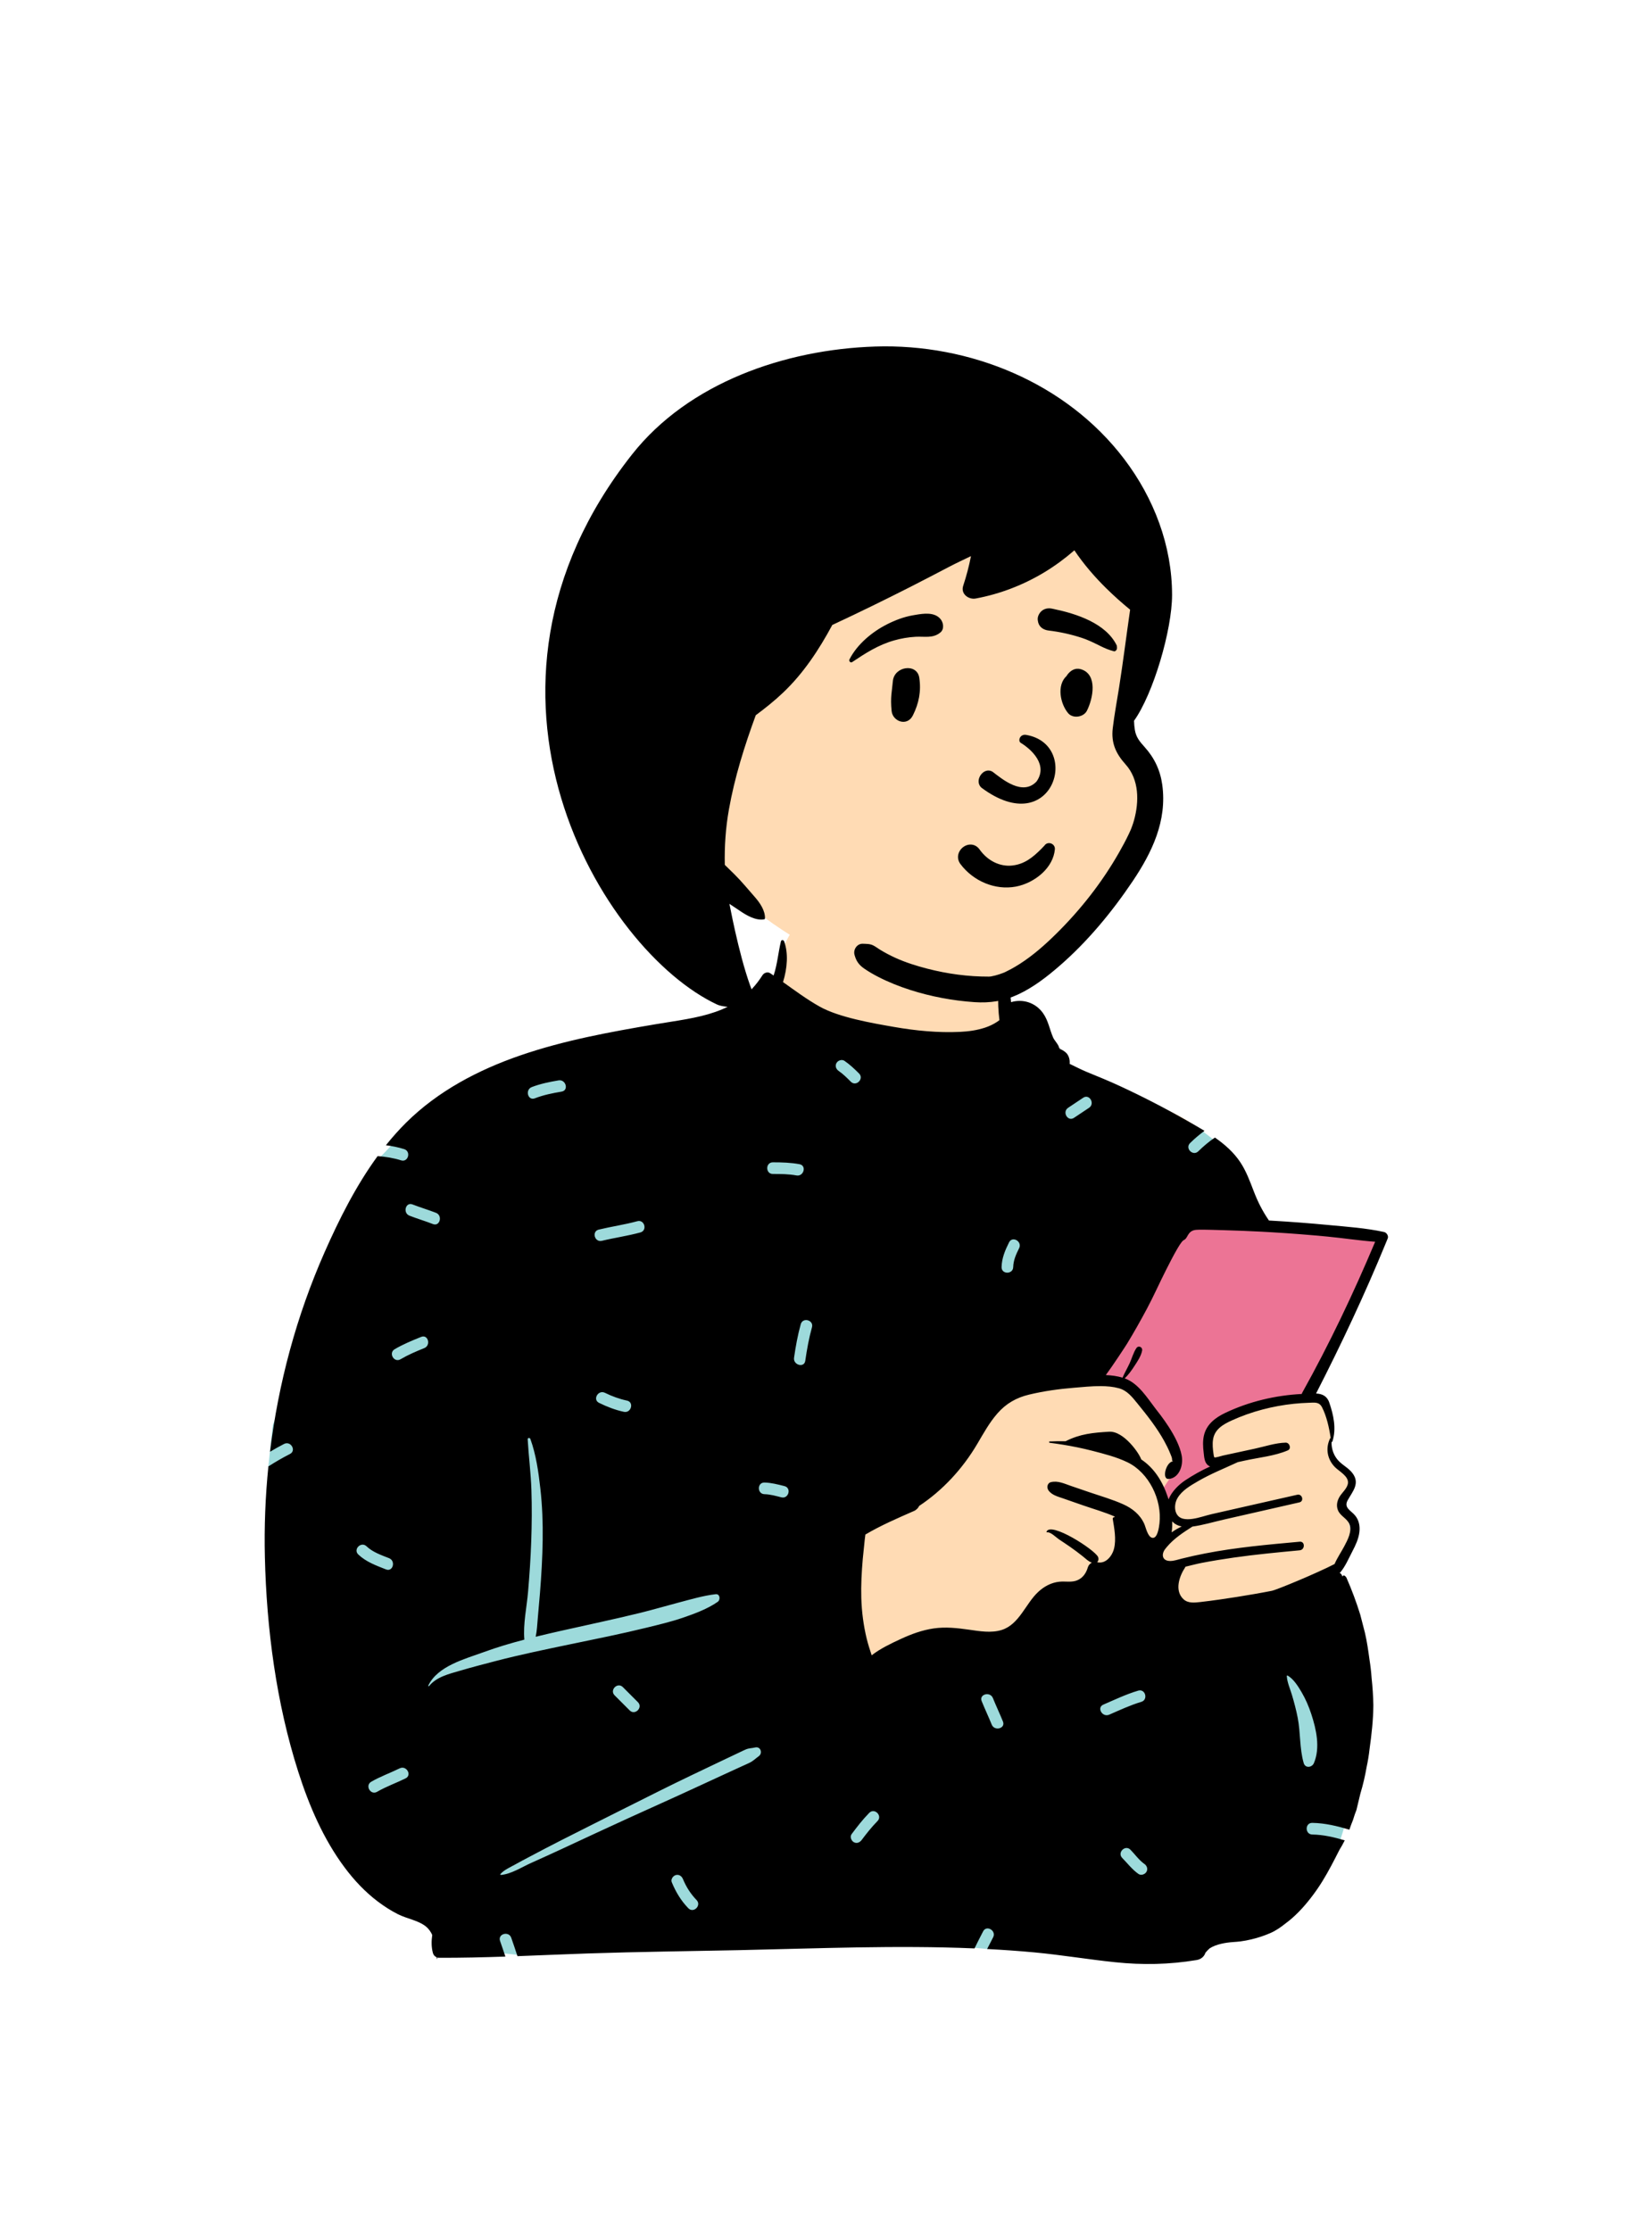 <svg width="240" height="324" viewBox="0 0 240 324" fill="none" xmlns="http://www.w3.org/2000/svg">
<path fill-rule="evenodd" clip-rule="evenodd" d="M181.079 176.597C179.237 169.454 177.544 166.425 174.273 163.942C171.213 161.62 166.747 159.669 160.229 158.244C153.441 157.057 153.249 153.528 151.547 147.857C151.051 146.152 148.59 145.698 147.528 146.927C147.378 146.766 147.222 146.618 147.061 146.484C147.205 145.671 146.022 143.34 146.061 142.562C146.474 134.444 143.819 130.367 137.193 128.852C135.751 128.522 125.963 128.328 124.558 128.716C118.415 130.415 112.368 135.808 113.293 142.305C111.365 144.826 109.478 146.364 106.503 147.176C101.87 147.765 104.198 213.41 112.243 252.739C115.696 269.613 198.24 240.892 194.51 232.441C195.039 230.892 194.075 229.189 194.51 227.59C194.825 226.432 195.631 225.953 196.037 224.807C196.608 223.194 195.987 221.029 195.344 219.383C195.081 218.563 195.829 217.68 196.037 216.843C197.023 212.894 194.765 213.242 193.136 210.602C193.16 210.594 193.584 208.71 193.582 208.719C193.831 207.374 193.207 205.65 192.662 204.527C192.294 203.768 191.505 203.293 190.721 203.38C191.51 200.7 192.509 198.47 193.582 195.887C195.48 191.336 197.286 186.574 200.012 182.455C201.128 180.768 200.227 179.216 198.42 179.101C192.573 178.729 186.789 177.887 181.079 176.597Z" fill="#FFDBB4"/>
<path fill-rule="evenodd" clip-rule="evenodd" d="M171.951 177.149L158.603 199.744C158.603 199.744 161.769 200.06 163.051 200.676C164.332 201.292 170.216 208.774 170.216 208.774L171.151 212.894L168.936 216.216L169.8 218.301C169.8 218.301 170.416 216.888 171.951 215.791C173.485 214.694 176.87 212.894 176.87 212.894C176.87 212.894 175.745 212.292 175.745 211.586C175.745 210.879 174.754 207.865 176.87 206.726C178.985 205.587 189.915 202.923 189.915 202.923L200.993 179.549L171.951 177.149Z" fill="#EC7495"/>
<path fill-rule="evenodd" clip-rule="evenodd" d="M112.407 147.329L154.79 154.77L174.273 163.942L177.453 166.393L158.603 199.744L129.497 205.056L122.081 224.323L123.595 246.04L170.945 240.393L191.37 237.965L196.171 257.354L195.304 265.33L194.042 269.375L143.408 283.049C143.408 283.049 117.624 280.549 113.054 280.549C108.483 280.549 74.972 283.878 74.972 283.878L67.219 283.049C67.219 283.049 50.064 264.964 47.403 258.527C44.743 252.091 38.989 212.964 38.989 212.964L39.623 206.952L54.444 168.8C54.444 168.8 56.423 167.003 58.918 163.942C61.413 160.881 112.407 147.329 112.407 147.329Z" fill="#9DDADB"/>
<path fill-rule="evenodd" clip-rule="evenodd" d="M189.116 202.441C185.286 202.636 181.451 203.546 177.986 205.197C176.569 205.873 175.284 206.85 174.908 208.456C174.718 209.276 174.764 210.124 174.866 210.952C174.942 211.58 174.961 212.381 175.506 212.806C175.599 212.877 175.698 212.932 175.802 212.972C174.524 213.549 173.307 214.243 172.225 214.957C171.236 215.61 170.22 216.616 169.764 217.751C169.726 217.622 169.688 217.502 169.65 217.388C168.872 215.088 167.674 213.205 165.788 211.939C165.573 211.158 163.274 207.797 161.139 207.923C158.8 208.061 156.919 208.232 154.804 209.308C154.033 209.291 153.264 209.301 152.503 209.335C152.372 209.339 152.379 209.517 152.503 209.532C153.12 209.61 153.737 209.697 154.354 209.798C155.82 210.033 157.282 210.331 158.712 210.7C160.428 211.145 162.202 211.59 163.806 212.366C166.916 213.873 168.841 217.813 168.445 221.241C168.38 221.803 168.162 223.502 167.383 223.327C166.724 223.179 166.462 221.803 166.231 221.293C165.614 219.941 164.503 219.057 163.17 218.459C161.605 217.755 159.929 217.28 158.307 216.726C157.388 216.411 156.469 216.096 155.548 215.783C154.605 215.46 153.71 215.014 152.706 215.24C152.1 215.378 152.03 216.1 152.37 216.515C152.888 217.147 153.657 217.333 154.403 217.593C155.387 217.935 156.369 218.278 157.352 218.62C158.871 219.148 160.462 219.594 161.942 220.241L161.896 220.346C161.776 220.313 161.634 220.433 161.657 220.581C161.879 221.949 162.188 223.529 161.845 224.899C161.575 225.985 160.622 227.188 159.384 226.869C159.579 226.691 159.65 226.385 159.519 226.102C159.029 225.053 152.607 220.915 152.034 222.452C152.015 222.506 152.074 222.547 152.121 222.538C152.609 222.437 153.426 223.269 153.817 223.534C154.381 223.914 154.954 224.286 155.512 224.677C156.122 225.104 156.718 225.552 157.299 226.015C157.755 226.379 158.1 226.757 158.623 226.941C158.349 227.072 158.131 227.315 158.038 227.625C157.802 228.435 157.345 229.122 156.553 229.479C155.723 229.851 154.787 229.616 153.912 229.707C152.721 229.828 151.681 230.394 150.813 231.204C148.99 232.907 148.075 235.908 145.525 236.713C144.002 237.193 142.312 236.891 140.769 236.673C139.048 236.43 137.37 236.238 135.636 236.492C133.975 236.735 132.405 237.309 130.888 238.011C129.467 238.668 127.895 239.413 126.633 240.393C126.374 239.592 126.112 238.799 125.913 237.982C125.444 236.048 125.191 234.078 125.129 232.091C125.072 230.2 125.178 228.3 125.34 226.416C125.421 225.476 125.548 224.54 125.628 223.599C125.649 223.362 125.691 223.109 125.723 222.855C127.975 221.526 130.341 220.507 132.726 219.459C132.733 219.457 132.739 219.452 132.745 219.451C132.819 219.417 132.891 219.385 132.965 219.353C132.963 219.349 132.961 219.345 132.957 219.34C133.229 219.174 133.419 218.952 133.533 218.702C136.971 216.422 139.844 213.309 141.986 209.678C142.884 208.156 143.748 206.577 144.923 205.244C146.174 203.821 147.659 202.976 149.497 202.536C151.645 202.021 153.86 201.712 156.061 201.536C157.263 201.441 158.607 201.293 159.917 201.3C160.829 201.306 161.723 201.384 162.543 201.61C163.757 201.944 164.467 202.868 165.23 203.802C165.959 204.698 166.683 205.597 167.364 206.531C168.008 207.416 168.617 208.331 169.145 209.291C169.462 209.866 169.755 210.458 170.003 211.068C170.089 211.284 170.203 211.529 170.256 211.753C170.309 211.979 170.212 212.218 170.465 212.218C169.419 212.233 168.724 214.841 169.764 214.78C171.225 214.695 171.96 212.942 171.674 211.387C171.163 208.613 168.404 205.262 167.858 204.552C166.652 202.984 165.407 200.938 163.476 200.209C163.449 200.198 163.419 200.188 163.392 200.179C163.954 199.647 164.398 199.009 164.822 198.36C165.26 197.692 165.781 196.927 165.925 196.134C166.016 195.629 165.388 195.342 165.091 195.783C164.657 196.428 164.448 197.244 164.125 197.952C163.795 198.67 163.394 199.349 163.077 200.074C162.314 199.839 161.491 199.732 160.652 199.696C161.71 198.263 163.518 195.498 163.736 195.143C164.738 193.499 165.691 191.804 166.601 190.106C167.585 188.268 168.429 186.353 169.371 184.493C169.905 183.439 170.444 182.375 171.038 181.352C171.243 181.002 171.462 180.651 171.712 180.332C171.76 180.268 171.822 180.216 171.879 180.156C171.944 180.12 172.012 180.08 172.05 180.059C172.392 179.863 172.512 179.406 172.753 179.116C173.138 178.649 173.59 178.594 174.169 178.588C175.402 178.575 176.641 178.624 177.872 178.658C179.683 178.708 181.491 178.78 183.3 178.875C183.847 178.905 184.392 178.935 184.939 178.968C187.569 179.125 190.198 179.33 192.819 179.581C195.139 179.803 197.459 180.165 199.781 180.338C196.637 187.809 193.151 195.145 189.204 202.226C189.164 202.297 189.135 202.369 189.116 202.441ZM171.674 221.688C171.167 221.921 170.674 222.21 170.216 222.54C170.292 222.027 170.311 221.486 170.29 220.942C170.668 221.348 171.152 221.581 171.674 221.688ZM193.318 208.836C193.282 208.84 193.249 208.859 193.232 208.895C192.53 210.343 192.824 211.96 193.969 213.095C194.569 213.687 195.877 214.355 195.834 215.327C195.798 216.113 194.943 216.772 194.577 217.421C194.237 218.026 194.111 218.689 194.383 219.345C194.732 220.184 195.706 220.518 196.039 221.342C196.462 222.388 195.775 223.65 195.294 224.561C194.846 225.404 194.267 226.247 193.882 227.139C191.307 228.473 185.463 230.895 184.76 231.03C183.902 231.197 183.042 231.356 182.18 231.504C180.526 231.791 178.868 232.057 177.205 232.292C176.258 232.425 175.31 232.556 174.361 232.66C173.533 232.748 172.599 232.869 171.932 232.246C170.586 230.986 171.34 228.874 172.192 227.602C172.208 227.577 172.208 227.553 172.202 227.532C173.005 227.344 173.806 227.124 174.604 226.97C176.14 226.674 177.687 226.425 179.235 226.203C182.417 225.748 185.62 225.448 188.818 225.146C189.61 225.07 189.619 223.823 188.818 223.897C184.223 224.318 179.605 224.717 175.071 225.603C173.934 225.822 172.806 226.072 171.684 226.353C171.154 226.484 170.586 226.689 170.03 226.696C169.996 226.696 169.962 226.696 169.929 226.693C168.841 226.66 168.682 225.728 169.28 224.952C169.354 224.857 169.43 224.761 169.508 224.671C170.565 223.411 171.881 222.57 173.237 221.699C174.756 221.492 176.271 221.031 177.758 220.693C181.43 219.856 185.102 219.019 188.776 218.184C189.496 218.019 189.19 216.912 188.47 217.075C185.681 217.707 182.892 218.339 180.103 218.97L176.022 219.896C175.206 220.08 174.188 220.45 173.229 220.583C172.756 220.649 172.297 220.657 171.883 220.56C170.546 220.243 170.478 218.571 171.055 217.578C171.701 216.462 172.923 215.764 174.006 215.132C175.884 214.035 177.883 213.247 179.835 212.338C180.182 212.262 180.528 212.186 180.875 212.11C182.89 211.666 185.193 211.449 187.09 210.635C187.658 210.394 187.348 209.498 186.786 209.51C185.313 209.542 183.773 210.066 182.334 210.377C180.777 210.715 179.218 211.051 177.661 211.387C177.505 211.421 176.58 211.717 176.44 211.651C176.351 211.609 176.32 211.301 176.29 211.098C176.195 210.43 176.125 209.728 176.229 209.058C176.457 207.555 177.71 206.85 178.977 206.273C181.8 204.99 184.895 204.187 187.975 203.865C188.685 203.791 189.395 203.745 190.109 203.722C190.948 203.696 191.639 203.548 192.063 204.375C192.731 205.677 193.099 207.351 193.318 208.836ZM189.398 256.04C188.783 253.912 188.95 251.64 188.529 249.47C188.312 248.35 188.015 247.239 187.691 246.146C187.429 245.263 186.993 244.324 186.944 243.403C186.941 243.341 187.013 243.306 187.063 243.334C187.931 243.831 188.597 244.906 189.092 245.749C189.684 246.758 190.137 247.815 190.501 248.926C191.229 251.139 191.826 253.809 190.888 256.04C190.609 256.704 189.628 256.837 189.398 256.04ZM165.396 272.149C164.48 271.509 163.812 270.614 163.035 269.825C162.27 269.049 163.465 267.853 164.23 268.63C164.893 269.303 165.469 270.144 166.249 270.689C166.625 270.951 166.799 271.424 166.553 271.845C166.335 272.217 165.771 272.41 165.396 272.149ZM160.285 247.559C161.958 246.835 163.604 246.047 165.355 245.526C166.401 245.214 166.844 246.846 165.804 247.156C164.191 247.636 162.679 248.352 161.138 249.018C160.149 249.446 159.29 247.989 160.285 247.559ZM142.617 247.052C142.208 246.042 143.844 245.607 144.247 246.603C144.711 247.749 145.243 248.865 145.707 250.011C146.116 251.021 144.481 251.457 144.077 250.461C143.613 249.315 143.081 248.198 142.617 247.052ZM125.178 267.219C124.906 267.583 124.451 267.78 124.022 267.523C123.662 267.307 123.443 266.734 123.719 266.366C124.524 265.292 125.34 264.231 126.285 263.273C127.05 262.497 128.245 263.693 127.48 264.469C126.637 265.324 125.898 266.26 125.178 267.219ZM122.685 154.064C123.461 154.594 124.14 155.238 124.803 155.901C125.574 156.671 124.378 157.866 123.608 157.096C123.049 156.538 122.486 155.971 121.832 155.524C121.454 155.266 121.284 154.785 121.529 154.367C121.748 153.993 122.308 153.807 122.685 154.064ZM148.056 181.273C147.618 182.151 147.223 183.012 147.198 184.011C147.171 185.099 145.481 185.099 145.508 184.011C145.54 182.704 146.022 181.571 146.597 180.419C147.083 179.444 148.541 180.302 148.056 181.273ZM157.365 159.42C158.273 158.815 159.118 160.28 158.218 160.88C157.488 161.367 156.757 161.854 156.027 162.341C155.119 162.947 154.274 161.482 155.174 160.881C155.904 160.394 156.634 159.907 157.365 159.42ZM116.988 197.627C116.833 198.701 115.205 198.242 115.358 197.178C115.596 195.533 115.886 193.91 116.332 192.308C116.624 191.259 118.254 191.708 117.962 192.757C117.516 194.359 117.226 195.982 116.988 197.627ZM111.063 216.995C109.975 216.972 109.975 215.281 111.063 215.304C112.047 215.325 113.015 215.584 113.965 215.821C115.021 216.085 114.571 217.716 113.515 217.452C112.713 217.251 111.895 217.013 111.063 216.995ZM108.875 256.01C108.502 256.192 108.118 256.356 107.74 256.529C106.984 256.875 106.228 257.221 105.472 257.568C103.897 258.292 102.323 259.017 100.751 259.745C97.603 261.203 94.43 262.609 91.275 264.051C88.057 265.522 84.848 267.012 81.642 268.509C80.132 269.215 78.611 269.894 77.092 270.581C75.794 271.168 74.189 272.195 72.763 272.291C72.69 272.296 72.665 272.204 72.707 272.156C73.246 271.543 74.105 271.187 74.813 270.789C75.535 270.382 76.272 269.999 77.005 269.611C78.533 268.801 80.064 267.997 81.607 267.216C84.693 265.653 87.786 264.102 90.879 262.552C94.034 260.972 97.184 259.381 100.367 257.857C101.865 257.139 103.365 256.424 104.865 255.711C105.678 255.324 106.492 254.939 107.305 254.554C107.656 254.387 108.004 254.208 108.363 254.059C108.841 253.861 109.203 253.902 109.696 253.78C110.498 253.582 110.846 254.603 110.23 255.048C109.722 255.414 109.455 255.727 108.875 256.01ZM97.592 273.348C97.419 272.926 97.782 272.413 98.183 272.308C98.662 272.181 99.047 272.473 99.222 272.898C99.686 274.026 100.346 275.06 101.195 275.934C101.954 276.715 100.76 277.911 100 277.129C98.935 276.034 98.171 274.754 97.592 273.348ZM89.291 246.208C88.521 245.437 89.716 244.242 90.486 245.012L92.677 247.203C93.447 247.974 92.251 249.17 91.481 248.399L89.291 246.208ZM66.819 242.635C65.244 243.097 63.407 243.522 62.333 244.866C62.281 244.932 62.193 244.848 62.224 244.782C63.599 241.931 67.541 240.932 70.27 239.933C72.2 239.226 74.181 238.64 76.178 238.117C75.978 235.838 76.529 233.395 76.72 231.127C76.925 228.705 77.091 226.277 77.176 223.848C77.263 221.37 77.285 218.875 77.203 216.396C77.122 213.926 76.802 211.487 76.661 209.026C76.648 208.788 76.979 208.776 77.05 208.973C77.88 211.257 78.234 213.787 78.504 216.196C78.782 218.677 78.874 221.15 78.839 223.646C78.802 226.212 78.653 228.771 78.448 231.329C78.351 232.541 78.239 233.752 78.132 234.963C78.051 235.888 78.014 236.805 77.825 237.7C79.03 237.404 80.237 237.124 81.441 236.852C85.279 235.986 89.133 235.182 92.955 234.245C94.831 233.785 96.68 233.235 98.547 232.746C100.306 232.285 102.162 231.727 103.968 231.521C104.612 231.448 104.694 232.329 104.268 232.629C102.8 233.659 100.851 234.377 99.156 234.954C97.455 235.533 95.687 235.95 93.943 236.378C90.307 237.273 86.636 238.005 82.971 238.766C79.311 239.528 75.644 240.283 72.026 241.222C70.283 241.674 68.546 242.128 66.819 242.635ZM58.188 197.402C57.248 197.954 56.398 196.492 57.336 195.942C58.562 195.221 59.87 194.68 61.188 194.152C62.2 193.747 62.635 195.383 61.638 195.783C60.453 196.257 59.291 196.754 58.188 197.402ZM54.782 260.218C53.838 260.765 52.988 259.304 53.929 258.758C55.25 257.992 56.697 257.481 58.066 256.81C59.041 256.333 59.896 257.792 58.919 258.27C57.55 258.941 56.103 259.452 54.782 260.218ZM53.249 224.561C54.162 225.428 55.379 225.836 56.527 226.291C57.528 226.688 57.089 228.322 56.078 227.922C54.648 227.354 53.191 226.836 52.054 225.756C51.264 225.005 52.461 223.811 53.249 224.561ZM63.342 176.135C64.345 176.528 63.906 178.163 62.892 177.765C61.769 177.325 60.609 176.989 59.485 176.548C58.483 176.155 58.922 174.52 59.934 174.918C61.058 175.358 62.218 175.694 63.342 176.135ZM81.146 156.9C82.212 156.721 82.665 158.35 81.595 158.531C80.268 158.755 78.96 159.017 77.701 159.505C76.684 159.898 76.248 158.263 77.252 157.874C78.511 157.387 79.819 157.125 81.146 156.9ZM87.029 203.732C86.052 203.251 86.909 201.794 87.882 202.272C88.907 202.776 89.969 203.166 91.087 203.404C92.152 203.631 91.698 205.261 90.638 205.035C89.379 204.766 88.181 204.299 87.029 203.732ZM92.585 177.352C93.637 177.064 94.082 178.695 93.034 178.983C91.191 179.488 89.293 179.751 87.436 180.2C86.378 180.456 85.93 178.826 86.987 178.57C88.844 178.12 90.742 177.858 92.585 177.352ZM116.155 169.074C117.225 169.272 116.769 170.901 115.706 170.705C114.574 170.495 113.427 170.492 112.279 170.491C111.19 170.491 111.192 168.8 112.279 168.8C113.583 168.801 114.87 168.836 116.155 169.074ZM193.027 177.907C190.265 177.643 187.5 177.432 184.73 177.273C184.601 177.267 184.475 177.259 184.345 177.252C184.331 177.223 184.312 177.195 184.293 177.165C183.389 175.838 182.723 174.511 182.146 173.01C181.595 171.582 181.06 170.109 180.211 168.819C179.242 167.351 177.935 166.201 176.501 165.205C175.632 165.79 174.825 166.475 174.087 167.2C173.31 167.964 172.115 166.769 172.892 166.005C173.548 165.36 174.248 164.764 174.988 164.226C174.134 163.706 173.262 163.218 172.411 162.732C169.223 160.913 165.959 159.23 162.627 157.692C161.079 156.975 159.511 156.339 157.933 155.694C157.083 155.348 156.245 154.902 155.396 154.5C155.457 153.9 155.277 153.228 154.817 152.833C154.477 152.543 154.213 152.435 153.807 152.231C153.716 152.199 153.661 152.18 153.636 152.169C153.655 152.173 153.71 152.19 153.8 152.22C154.016 152.319 154.033 152.29 153.851 152.133C153.841 151.791 153.167 151.068 153.013 150.715C152.476 149.504 152.309 148.223 151.517 147.12C150.425 145.6 148.591 145.026 146.881 145.541C146.704 143.713 146.658 141.805 145.969 140.173C145.95 140.129 145.889 140.109 145.861 140.158C145.143 141.382 145.082 142.745 145.027 144.157C144.974 145.482 145.024 146.837 145.198 148.153C145.088 148.238 144.976 148.318 144.86 148.396C144.315 148.756 143.727 149.033 143.11 149.238C141.936 149.626 140.704 149.796 139.472 149.855C136.293 150.007 133.016 149.686 129.889 149.14C126.727 148.589 121.878 147.76 119.064 146.177C117.207 145.133 115.494 143.859 113.757 142.624C114.386 140.595 114.547 138.414 113.913 136.7C113.837 136.495 113.516 136.457 113.455 136.7C113.058 138.336 112.941 139.98 112.413 141.597C112.405 141.621 112.396 141.646 112.388 141.669C112.223 141.557 112.058 141.447 111.894 141.337C111.513 141.086 110.996 141.274 110.767 141.633C107.119 147.384 101.341 147.714 95.273 148.741C88.633 149.865 81.959 151.078 75.575 153.279C69.469 155.384 63.634 158.448 59.011 163.026C57.965 164.063 56.986 165.167 56.062 166.32C56.956 166.433 57.842 166.608 58.717 166.883C59.753 167.209 59.308 168.84 58.268 168.513C57.144 168.16 56.007 167.985 54.858 167.898C51.717 172.197 49.268 177.071 47.151 181.868C43.089 191.066 40.444 200.862 39.228 210.835C39.896 210.434 40.576 210.053 41.273 209.698C42.241 209.205 43.096 210.664 42.126 211.158C41.049 211.706 40.004 212.31 38.99 212.964C38.548 217.33 38.376 221.723 38.48 226.11C38.727 236.568 40.139 247.332 43.331 257.309C44.896 262.206 46.971 267.063 50.062 271.202C51.46 273.076 53.049 274.767 54.921 276.177C55.827 276.861 56.786 277.472 57.798 277.988C59.102 278.656 60.801 278.876 61.925 279.82C62.294 280.131 62.579 280.541 62.795 281.004C62.67 281.883 62.656 282.764 62.896 283.644C62.972 283.919 63.179 284.142 63.435 284.25C63.439 284.326 63.439 284.4 63.439 284.472C63.439 284.506 63.49 284.514 63.496 284.481C63.507 284.415 63.517 284.35 63.528 284.282C63.61 284.309 63.697 284.322 63.786 284.322C66.995 284.334 70.208 284.256 73.421 284.147C73.173 283.386 72.904 282.631 72.645 281.869C72.295 280.835 73.927 280.395 74.275 281.42C74.578 282.31 74.894 283.192 75.175 284.086C78.618 283.958 82.06 283.804 85.496 283.69C92.803 283.447 100.109 283.367 107.419 283.213C118.77 282.972 130.204 282.479 141.574 282.961C141.967 282.126 142.407 281.311 142.824 280.487C143.316 279.516 144.774 280.372 144.284 281.341C143.994 281.913 143.693 282.478 143.408 283.049C145.71 283.169 148.011 283.327 150.306 283.542C154.223 283.91 158.102 284.563 162.015 284.969C165.993 285.383 169.884 285.309 173.831 284.652C174.541 284.534 174.959 284.104 175.132 283.572C175.138 283.57 175.143 283.566 175.147 283.559C175.35 283.322 175.54 283.126 175.736 282.955C175.971 282.803 176.225 282.674 176.522 282.559C177.078 282.348 177.657 282.219 178.244 282.133C178.891 282.036 179.546 282.027 180.192 281.947C180.737 281.877 181.27 281.773 181.802 281.647C182.759 281.418 183.667 281.12 184.572 280.725C185.36 280.381 186.071 279.886 186.744 279.347C188.134 278.33 189.338 277.033 190.39 275.684C191.003 274.896 191.579 274.078 192.103 273.226C193.016 271.751 193.794 270.219 194.579 268.674C194.865 268.216 195.125 267.747 195.363 267.268C193.827 266.816 192.276 266.447 190.648 266.421C189.56 266.403 189.56 264.712 190.648 264.73C192.515 264.76 194.282 265.196 196.037 265.716C196.122 265.489 196.204 265.26 196.28 265.028C196.489 264.544 196.663 264.047 196.806 263.544C196.89 263.316 196.975 263.088 197.06 262.86C197.25 262.069 197.44 261.277 197.632 260.484C198.015 259.216 198.317 257.929 198.539 256.625C198.725 255.767 198.868 254.902 198.965 254.027C199.261 251.907 199.502 249.792 199.519 247.649C199.494 246.328 199.409 245.009 199.265 243.696C199.204 242.804 199.101 241.917 198.961 241.035C198.779 239.725 198.6 238.428 198.298 237.134C198.072 236.259 197.846 235.384 197.62 234.509C197.055 232.685 196.39 230.897 195.623 229.149C195.581 229.039 195.367 228.798 195.239 228.796C195.141 228.794 195.006 228.883 195.05 229.001C195.055 229.012 195.059 229.024 195.063 229.035C195.019 228.936 194.977 228.834 194.932 228.735C194.894 228.642 194.746 228.456 194.632 228.458C194.626 228.458 194.619 228.458 194.611 228.46C194.641 228.439 194.668 228.412 194.696 228.38C195.454 227.482 195.946 226.3 196.489 225.26C196.939 224.402 197.364 223.498 197.486 222.528C197.594 221.676 197.448 220.837 196.914 220.148C196.305 219.364 195.16 218.996 195.796 217.863C196.519 216.574 197.582 215.456 196.523 213.991C195.984 213.245 195.131 212.835 194.497 212.186C193.768 211.436 193.421 210.432 193.441 209.407C193.485 209.432 193.544 209.42 193.565 209.356C194.178 207.505 193.734 205.472 193.107 203.669C192.765 202.69 192.04 202.422 191.197 202.373C194.848 195.24 198.264 187.993 201.308 180.579C201.41 180.336 201.509 180.093 201.608 179.85C201.756 179.486 201.444 179.002 201.082 178.922C198.45 178.345 195.708 178.161 193.027 177.907Z" fill="black"/>
<path fill-rule="evenodd" clip-rule="evenodd" d="M119.785 55.516C151.739 53.94 153.971 63.251 158.359 69.187C160.536 72.133 166.158 76.495 167.091 86.569C167.738 93.562 163.617 101.623 163.617 107.872C163.617 111.061 167.513 117.909 165.699 122.558C161.663 132.906 153.116 144.389 142.225 144.389C131.334 144.389 111.229 138.372 99.195 121.098C95.253 115.44 87.83 57.091 119.785 55.516Z" fill="#FFDBB4"/>
<path fill-rule="evenodd" clip-rule="evenodd" d="M166.295 108.496C165.598 107.724 165.056 107.09 164.874 106.029C164.799 105.587 164.765 105.133 164.75 104.676C167.552 100.75 170.276 91.474 170.276 86.401C170.275 79.243 167.643 72.357 163.321 66.661C154.896 55.567 140.872 49.88 127.148 50.326C114.005 50.75 100.026 55.607 91.828 65.989C64.627 100.434 87.456 138.058 104.177 145.885C105.632 146.567 110.333 146.33 109.678 144.875C107.797 140.695 106.314 132.995 105.969 131.262C106.504 131.624 107.044 131.977 107.586 132.342C108.545 132.987 109.831 133.724 111.037 133.511C111.094 133.5 111.13 133.439 111.132 133.386C111.187 132.251 110.377 131.084 109.664 130.275C108.676 129.151 107.735 127.999 106.671 126.944C106.218 126.494 105.758 126.048 105.298 125.602C105.239 122.926 105.418 120.238 105.897 117.548C106.726 112.883 108.155 108.339 109.797 103.867C111.17 102.852 112.502 101.785 113.735 100.618C116.706 97.809 118.972 94.373 120.916 90.759C120.939 90.748 120.964 90.736 120.988 90.725C124.755 88.969 128.491 87.145 132.197 85.264C134.109 84.294 136.009 83.3 137.908 82.307C138.941 81.766 140.006 81.273 141.062 80.764C140.778 82.227 140.394 83.668 139.928 85.086C139.544 86.251 140.716 87.111 141.754 86.919C145.285 86.264 148.698 84.947 151.77 83.083C153.292 82.159 154.74 81.092 156.083 79.921C157.426 81.927 159.058 83.808 160.704 85.427C161.815 86.519 162.977 87.559 164.183 88.544C163.637 92.312 163.169 96.089 162.577 99.849C162.267 101.815 161.893 103.78 161.659 105.756C161.404 107.91 162.115 109.444 163.529 111.019C165.507 113.219 165.505 116.402 164.748 119.135C164.655 119.473 164.539 119.803 164.419 120.13C164.394 120.198 164.32 120.382 164.293 120.454C164.293 120.456 164.293 120.458 164.29 120.462C164.29 120.464 164.288 120.466 164.288 120.468C164.286 120.468 164.286 120.47 164.284 120.473V120.477V120.479L164.282 120.481C164.194 120.688 164.099 120.891 164.004 121.094C163.572 122.009 163.089 122.903 162.587 123.783C160.12 128.123 157.004 132.095 153.454 135.599C151.801 137.231 150.083 138.748 148.142 139.991C147.733 140.251 147.315 140.502 146.887 140.733C146.657 140.857 146.421 140.974 146.185 141.092C145.839 141.263 145.983 141.195 145.772 141.28C145.39 141.43 145 141.561 144.602 141.665C144.389 141.72 144.174 141.766 143.957 141.806C143.955 141.806 143.95 141.808 143.944 141.808C143.942 141.808 143.94 141.811 143.938 141.808C143.936 141.811 143.931 141.811 143.927 141.811C143.847 141.817 143.704 141.83 143.676 141.83C140.649 141.84 137.647 141.432 134.716 140.678C133.129 140.268 131.544 139.771 130.051 139.089C129.292 138.74 128.55 138.353 127.839 137.915C127.521 137.719 127.22 137.482 126.884 137.311C126.383 137.053 125.891 137.081 125.35 137.057C124.523 137.023 123.937 137.89 124.139 138.651C124.386 139.579 124.774 140.126 125.571 140.678C126.208 141.117 126.882 141.506 127.57 141.859C129.066 142.631 130.65 143.258 132.252 143.772C135.252 144.731 138.41 145.321 141.551 145.537C143.839 145.693 145.82 145.387 147.903 144.421C150.102 143.4 152.073 141.876 153.897 140.295C157.981 136.757 161.533 132.465 164.546 127.986C167.377 123.776 169.574 119.192 168.851 113.965C168.562 111.869 167.71 110.064 166.295 108.496Z" fill="black"/>
<path fill-rule="evenodd" clip-rule="evenodd" d="M143.152 128.274C141.732 127.695 140.465 126.728 139.538 125.493C139.216 125.063 139.133 124.61 139.2 124.195C139.276 123.729 139.552 123.306 139.928 123.023C140.305 122.739 140.777 122.598 141.233 122.67C141.63 122.732 142.024 122.949 142.336 123.399L142.402 123.489C142.953 124.235 143.67 124.846 144.488 125.241C145.276 125.621 146.158 125.798 147.07 125.695C148.807 125.499 150.005 124.559 151.278 123.282C151.436 123.121 151.593 122.955 151.752 122.786C151.852 122.633 151.991 122.534 152.146 122.483C152.317 122.425 152.511 122.429 152.689 122.491C152.86 122.55 153.013 122.664 153.116 122.815C153.213 122.958 153.268 123.135 153.251 123.339C153.134 124.661 152.443 125.842 151.461 126.769C150.37 127.799 148.924 128.511 147.563 128.761C146.064 129.036 144.536 128.839 143.152 128.274ZM148.27 107.866C149.866 108.836 152.297 111.098 150.58 113.503C148.56 115.624 145.652 113.193 144.218 112.093C142.889 111.241 141.396 113.433 142.629 114.428C152.986 122.099 157.189 108.12 149.077 106.726C148.184 106.572 147.853 107.566 148.27 107.866ZM129.711 98.943C129.887 96.754 133.219 96.257 133.551 98.423C133.847 100.363 133.498 102.145 132.624 103.892C131.79 105.561 129.692 104.783 129.533 103.263C129.32 101.226 129.601 100.304 129.711 98.943ZM155.076 97.974C155.541 97.365 156.212 96.95 157.015 97.184C159.526 97.918 158.786 101.485 157.904 103.22C157.425 104.163 155.876 104.402 155.176 103.572C154.035 102.219 153.489 99.516 154.939 98.183C154.979 98.114 155.022 98.044 155.076 97.974ZM132.589 89.365L132.986 89.296C134.213 89.084 135.738 88.88 136.606 89.867C137.067 90.39 137.225 91.362 136.606 91.863C135.518 92.745 134.314 92.403 133.01 92.478C131.935 92.539 130.902 92.717 129.867 93.013C127.595 93.663 125.744 94.849 123.804 96.151C123.55 96.321 123.29 95.996 123.411 95.757C124.531 93.563 126.701 91.76 128.875 90.662C130.036 90.075 131.305 89.588 132.589 89.365ZM152.787 88.382L153.091 88.445C156.394 89.135 160.687 90.515 162.251 93.761C162.311 94.221 162.248 94.319 162.196 94.383L162.179 94.405C162.137 94.46 162.103 94.535 161.905 94.598C161.849 94.584 161.794 94.57 161.737 94.556C161.02 94.368 160.453 94.109 159.904 93.84L159.308 93.546C158.617 93.208 157.92 92.881 157.181 92.64C155.605 92.125 153.983 91.763 152.336 91.57C151.98 91.528 151.636 91.407 151.365 91.201C151.107 91.005 150.911 90.733 150.821 90.372C150.705 89.906 150.738 89.552 150.989 89.131C151.177 88.815 151.446 88.595 151.756 88.469C152.071 88.341 152.43 88.311 152.787 88.382Z" fill="black"/>
</svg>
